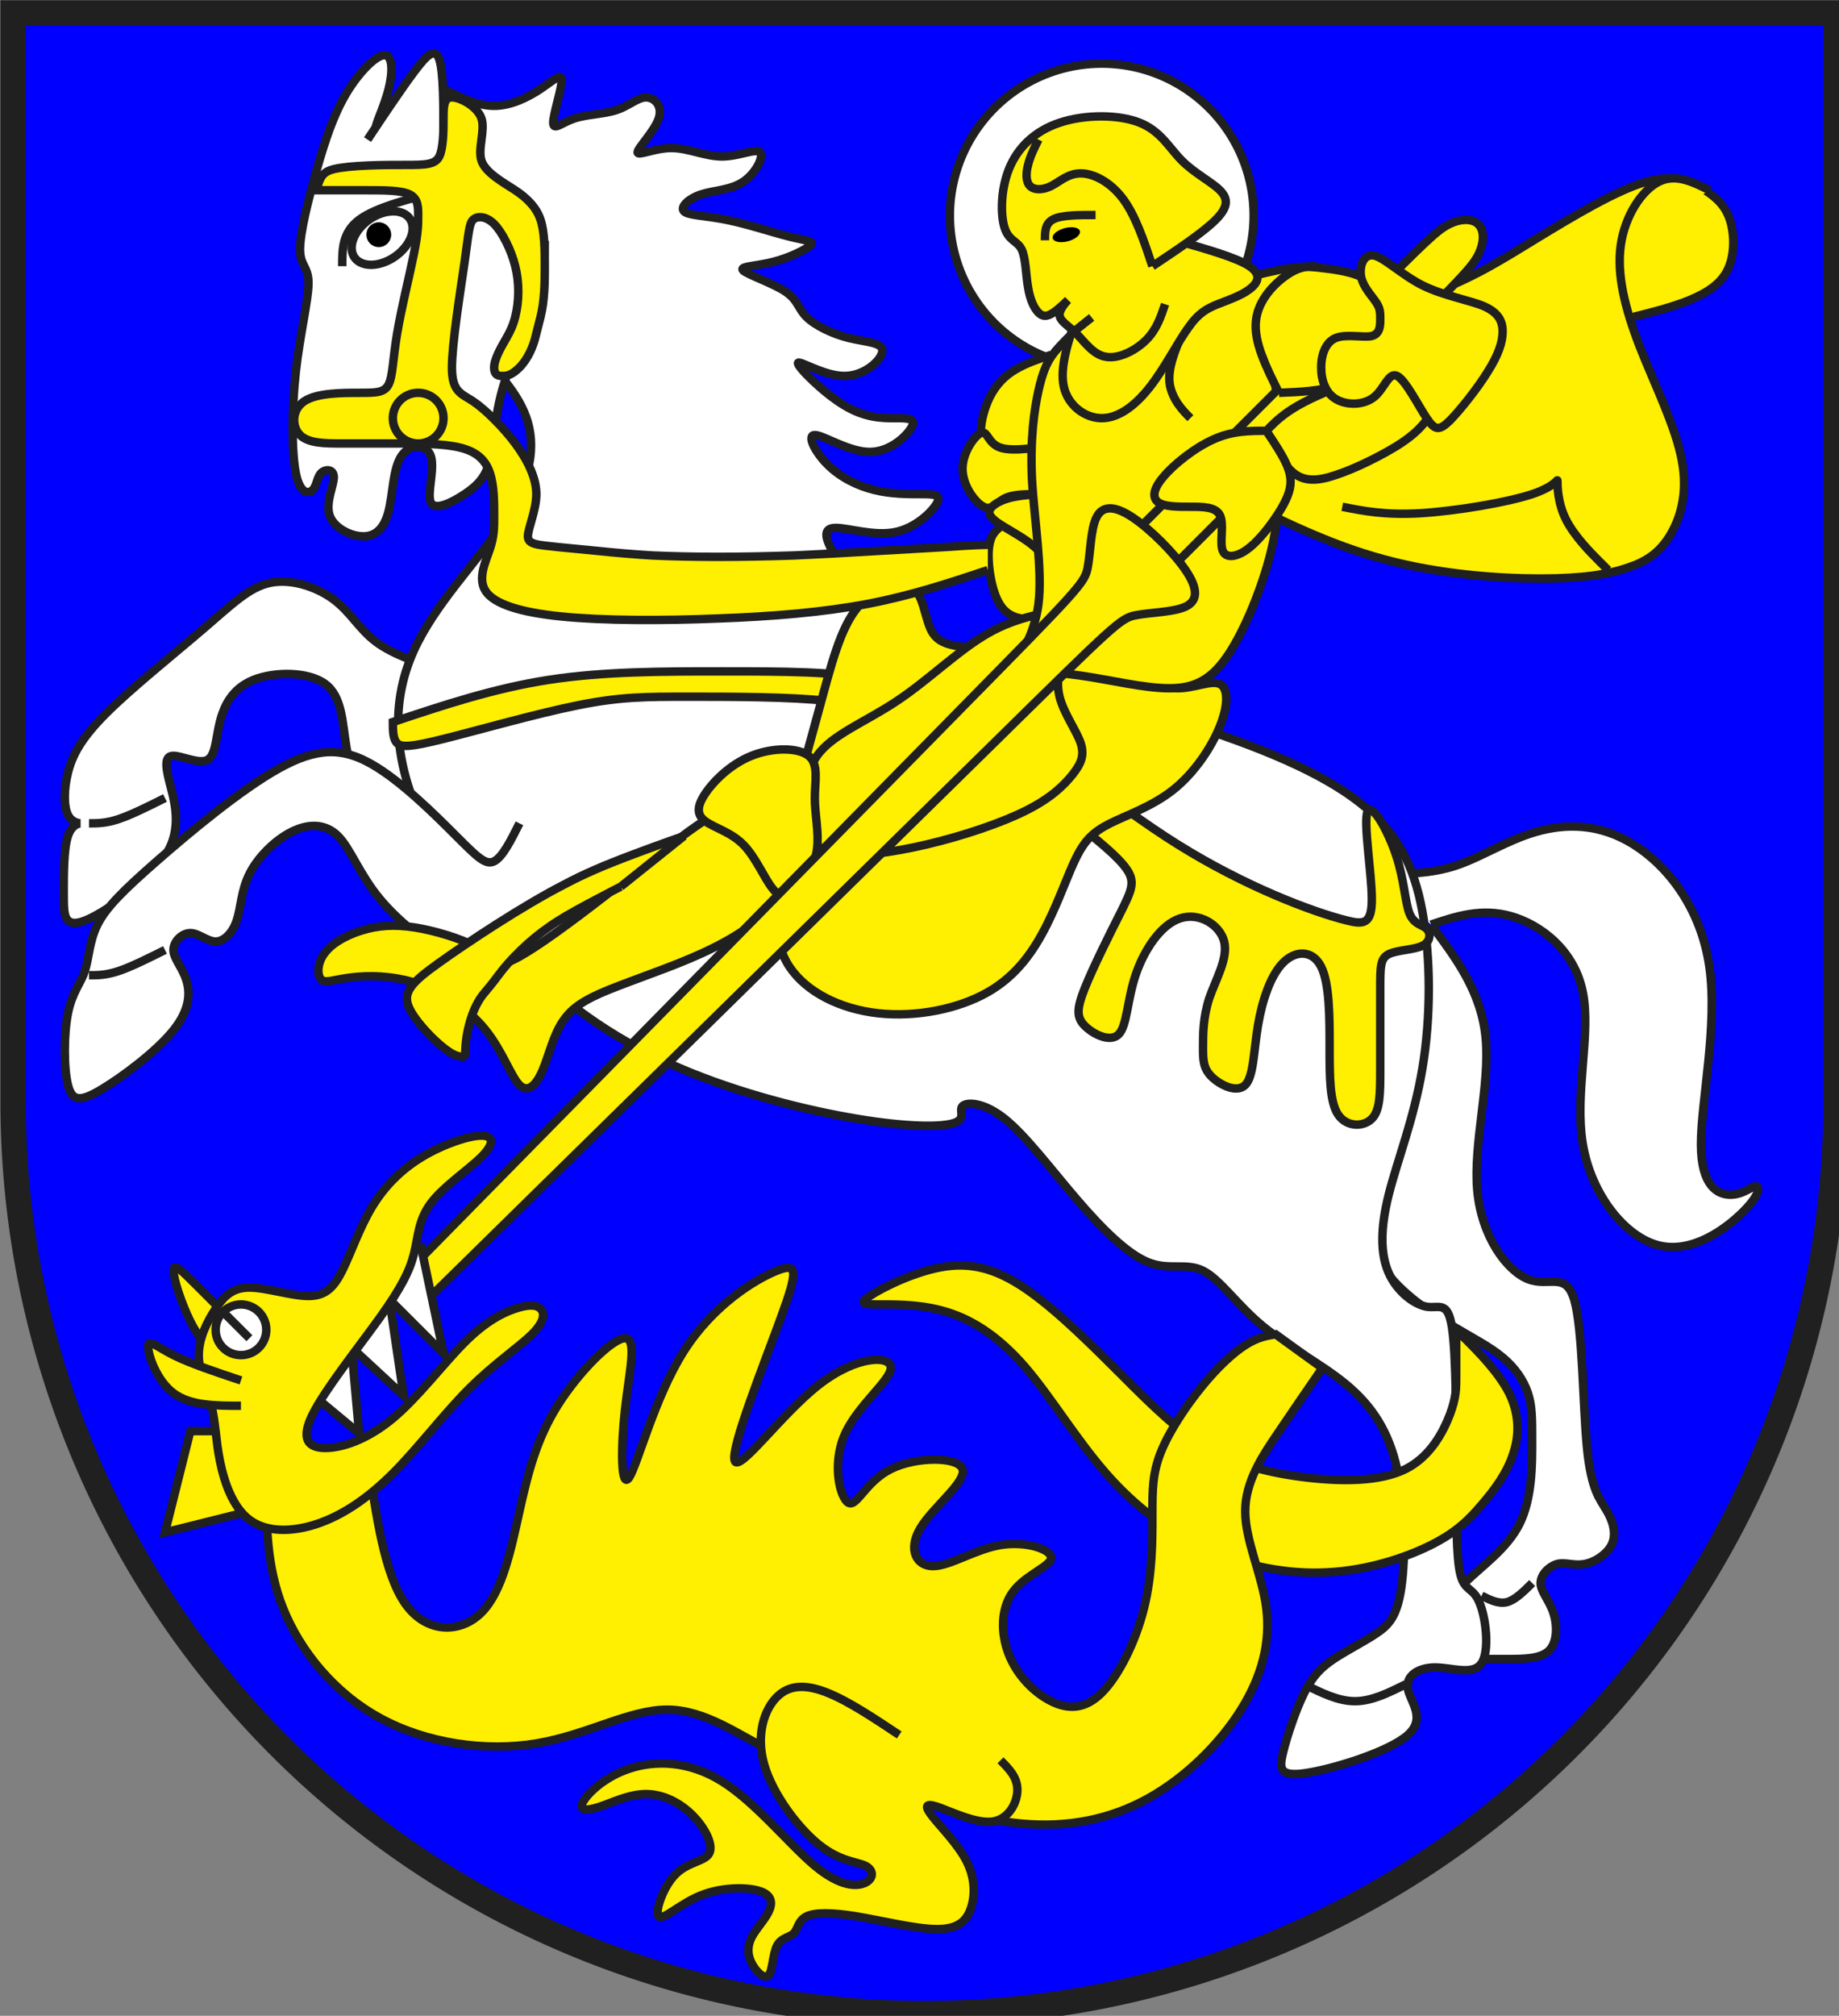<?xml version="1.0" encoding="iso-8859-1"?>
<!DOCTYPE svg PUBLIC "-//W3C//DTD SVG 1.1//EN" "http://www.w3.org/Graphics/SVG/1.1/DTD/svg11.dtd">
<!-- Auto-generated by fig2svg tool
     Date: Sat Dec 23 09:32:10 2006 -->
<svg xmlns="http://www.w3.org/2000/svg"
     width="438" height="480" viewBox="21 15 438 480">
<rect x="21" y="15" width="438" height="480" fill="#808080" stroke="none"/>
<title>
Wappen Ruschein (CH-GR)
</title>
<defs>
<clipPath id="clippath">
<path d="M360,4140 A3240,3240 0.0 0 0 6840,4140 L6840,270 L360,270 L360,4140 Z" />
</clipPath>
<style type="text/css">
  <![CDATA[
  .Rand2 { stroke: #202020; stroke-width:30; }
  .Rand6 { stroke: #202020; stroke-width:90; }
  .Schwarz { fill: #000000; }
  .Blau { fill: #0000ff; }
  .Gold { fill: #ffef00; }
  .Silber { fill: #ffffff; }
  ]]>
</style>
</defs>
<g stroke="none" stroke-miterlimit="10" stroke-width="10"
   stroke-linecap="butt" stroke-linejoin="miter"
   fill="none" fill-rule="evenodd" transform="scale(0.067)">
<g clip-path="url(#clippath)">
<path id="feld-1" class="Blau"
      d="M-225,-225 L-225,7425 L7425,7425 L7425,-225 L-225,-225 Z" />
<path id="nimbus-1" class="Silber Rand2"
      d="M4770,990 A540,540 0.0 0 0 3690,990 A540,540 0.0 0 0 4770,990 Z" />
<path id="georg1-1" class="Gold Rand2"
      d="M4860,1530 C4860,1470 4860,1410 4950,1372
         C5040,1335 5220,1320 5370,1275 C5520,1230 5640,1155 5775,1072
         C5910,990 6060,900 6165,870 C6270,840 6330,870 6375,900
         C6420,930 6450,960 6465,1012 C6480,1065 6480,1140 6450,1192
         C6420,1245 6360,1275 6300,1298 C6240,1320 6180,1335 6120,1350" />
<path id="pferd1-1" class="Silber Rand2"
      d="M5400,3510 C5490,3480 5580,3450 5685,3480
         C5790,3510 5910,3600 5940,3750 C5970,3900 5910,4110 5940,4290
         C5970,4470 6090,4620 6210,4650 C6330,4680 6450,4590 6510,4530
         C6570,4470 6570,4440 6555,4440 C6540,4440 6510,4470 6465,4470
         C6420,4470 6360,4440 6360,4290 C6360,4140 6420,3870 6390,3660
         C6360,3450 6240,3300 6120,3225 C6000,3150 5880,3150 5775,3180
         C5670,3210 5580,3270 5490,3300 C5400,3330 5310,3330 5220,3330" />
<path id="pferd1-2" class="Silber Rand2"
      d="M1890,2610 C1800,2580 1710,2550 1650,2505
         C1590,2460 1560,2400 1500,2355 C1440,2310 1350,2280 1275,2295
         C1200,2310 1140,2370 1035,2460 C930,2550 780,2670 690,2760
         C600,2850 570,2910 555,2970 C540,3030 540,3090 555,3120
         C570,3150 600,3150 600,3150 C600,3150 570,3150 555,3195
         C540,3240 540,3330 540,3390 C540,3450 540,3480 555,3495
         C570,3510 600,3510 675,3465 C750,3420 870,3330 915,3240
         C960,3150 930,3060 915,3000 C900,2940 900,2910 930,2910
         C960,2910 1020,2940 1050,2925 C1080,2910 1080,2850 1095,2790
         C1110,2730 1140,2670 1215,2640 C1290,2610 1410,2610 1470,2655
         C1530,2700 1530,2790 1545,2880 C1560,2970 1590,3060 1650,3120
         C1710,3180 1800,3210 1890,3240" />
<path id="pferd1-3" class="Silber Rand2"
      d="M5400,3510 C5490,3630 5580,3750 5595,3915
         C5610,4080 5550,4290 5565,4455 C5580,4620 5670,4740 5745,4770
         C5820,4800 5880,4740 5910,4845 C5940,4950 5940,5220 5955,5370
         C5970,5520 6000,5550 6022,5588 C6045,5625 6060,5670 6045,5708
         C6030,5745 5985,5775 5948,5782 C5910,5790 5880,5775 5850,5782
         C5820,5790 5790,5820 5790,5850 C5790,5880 5820,5910 5835,5955
         C5850,6000 5850,6060 5820,6090 C5790,6120 5730,6120 5670,6120
         C5610,6120 5550,6120 5505,6120 C5460,6120 5430,6120 5415,6105
         C5400,6090 5400,6060 5415,6015 C5430,5970 5460,5910 5520,5850
         C5580,5790 5670,5730 5715,5640 C5760,5550 5760,5430 5760,5348
         C5760,5265 5760,5220 5745,5175 C5730,5130 5700,5085 5655,5048
         C5610,5010 5550,4980 5475,4935 C5400,4890 5310,4830 5250,4755
         C5190,4680 5160,4590 5130,4500" />
<path id="georg2-1" class="Gold Rand2"
      d="M4680,1980 C4860,2070 5040,2160 5235,2212
         C5430,2265 5640,2280 5790,2280 C5940,2280 6030,2265 6098,2242
         C6165,2220 6210,2190 6248,2130 C6285,2070 6315,1980 6292,1860
         C6270,1740 6195,1590 6142,1455 C6090,1320 6060,1200 6075,1095
         C6090,990 6150,900 6210,870 C6270,840 6330,870 6390,900" />
<path id="pferd2-1" class="Silber Rand2"
      d="M1980,1440 C2070,1530 2160,1620 2190,1725
         C2220,1830 2190,1950 2100,2085 C2010,2220 1860,2370 1785,2535
         C1710,2700 1710,2880 1785,3075 C1860,3270 2010,3480 2175,3645
         C2340,3810 2520,3930 2730,4020 C2940,4110 3180,4170 3360,4200
         C3540,4230 3660,4230 3705,4215 C3750,4200 3720,4170 3735,4155
         C3750,4140 3810,4140 3885,4200 C3960,4260 4050,4380 4140,4485
         C4230,4590 4320,4680 4395,4710 C4470,4740 4530,4710 4590,4740
         C4650,4770 4710,4860 4800,4935 C4890,5010 5010,5070 5100,5145
         C5190,5220 5250,5310 5280,5445 C5310,5580 5310,5760 5295,5865
         C5280,5970 5250,6000 5205,6030 C5160,6060 5100,6090 5055,6120
         C5010,6150 4980,6180 4950,6240 C4920,6300 4890,6390 4875,6450
         C4860,6510 4860,6540 4958,6525 C5055,6510 5250,6450 5318,6390
         C5385,6330 5325,6270 5318,6225 C5310,6180 5355,6150 5415,6150
         C5475,6150 5550,6180 5580,6135 C5610,6090 5595,5970 5572,5918
         C5550,5865 5520,5880 5505,5820 C5490,5760 5490,5625 5490,5445
         C5490,5265 5490,5040 5475,4942 C5460,4845 5430,4875 5385,4868
         C5340,4860 5280,4815 5250,4748 C5220,4680 5220,4590 5250,4470
         C5280,4350 5340,4200 5370,4020 C5400,3840 5400,3630 5370,3465
         C5340,3300 5280,3180 5145,3075 C5010,2970 4800,2880 4515,2790
         C4230,2700 3870,2610 3645,2505 C3420,2400 3330,2280 3285,2205
         C3240,2130 3240,2100 3285,2100 C3330,2100 3420,2130 3495,2115
         C3570,2100 3630,2040 3645,2010 C3660,1980 3630,1980 3585,1980
         C3540,1980 3480,1980 3420,1965 C3360,1950 3300,1920 3255,1875
         C3210,1830 3180,1770 3210,1770 C3240,1770 3330,1830 3405,1830
         C3480,1830 3540,1770 3555,1740 C3570,1710 3540,1710 3495,1710
         C3450,1710 3390,1710 3315,1665 C3240,1620 3150,1530 3150,1515
         C3150,1500 3240,1560 3315,1560 C3390,1560 3450,1500 3450,1470
         C3450,1440 3390,1440 3330,1425 C3270,1410 3210,1380 3180,1350
         C3150,1320 3150,1290 3105,1260 C3060,1230 2970,1200 2955,1185
         C2940,1170 3000,1170 3060,1155 C3120,1140 3180,1110 3195,1095
         C3210,1080 3180,1080 3120,1065 C3060,1050 2970,1020 2895,1005
         C2820,990 2760,990 2745,975 C2730,960 2760,930 2805,915
         C2850,900 2910,900 2955,870 C3000,840 3030,780 3015,765
         C3000,750 2940,780 2880,780 C2820,780 2760,750 2700,750
         C2640,750 2580,780 2580,765 C2580,750 2640,690 2655,645
         C2670,600 2640,570 2610,570 C2580,570 2550,600 2505,615
         C2460,630 2400,630 2355,645 C2310,660 2280,690 2280,660
         C2280,630 2310,540 2310,510 C2310,480 2280,510 2235,540
         C2190,570 2130,600 2070,600 C2010,600 1950,570 1890,540" />
<path id="georg3-1" class="Gold Rand2"
      d="M4050,1485 C4005,1500 3960,1515 3922,1538
         C3885,1560 3855,1590 3832,1635 C3810,1680 3795,1740 3802,1778
         C3810,1815 3840,1830 3900,1830 C3960,1830 4050,1815 4140,1800" />
<path id="georg3-2" class="Gold Rand2"
      d="M4095,1800 C4005,1815 3915,1830 3870,1815
         C3825,1800 3825,1755 3802,1762 C3780,1770 3735,1830 3735,1890
         C3735,1950 3780,2010 3810,2025 C3840,2040 3855,2010 3885,1995
         C3915,1980 3960,1980 4012,1980 C4065,1980 4125,1980 4185,1980" />
<path id="georg3-3" class="Gold Rand2"
      d="M3915,2070 C3885,2085 3855,2100 3840,2130
         C3825,2160 3825,2205 3832,2258 C3840,2310 3855,2370 3892,2400
         C3930,2430 3990,2430 4020,2408 C4050,2385 4050,2340 4058,2302
         C4065,2265 4080,2235 4095,2205" />
<path id="georg3-4" class="Gold Rand2"
      d="M4095,1980 C4035,1980 3975,1980 3930,1988
         C3885,1995 3855,2010 3840,2025 C3825,2040 3825,2055 3855,2078
         C3885,2100 3945,2130 3982,2160 C4020,2190 4035,2220 4050,2235
         C4065,2250 4080,2250 4088,2220 C4095,2190 4095,2130 4095,2070" />
<path id="pferd3-1" class="Silber Rand2"
      d="M1980,630 C1890,630 1800,630 1740,645 C1680,660 1650,690 1650,675
         C1650,660 1680,600 1695,540 C1710,480 1710,420 1680,420
         C1650,420 1590,480 1545,555 C1500,630 1470,720 1440,825
         C1410,930 1380,1050 1380,1110 C1380,1170 1410,1170 1410,1230
         C1410,1290 1380,1410 1365,1545 C1350,1680 1350,1830 1365,1905
         C1380,1980 1410,1980 1425,1965 C1440,1950 1440,1920 1455,1905
         C1470,1890 1500,1890 1500,1920 C1500,1950 1470,2010 1485,2055
         C1500,2100 1560,2130 1605,2130 C1650,2130 1680,2100 1695,2040
         C1710,1980 1710,1890 1740,1845 C1770,1800 1830,1800 1845,1845
         C1860,1890 1830,1980 1845,2010 C1860,2040 1920,2010 1965,1980
         C2010,1950 2040,1920 2055,1860 C2070,1800 2070,1710 2100,1605
         C2130,1500 2190,1380 2220,1290 C2250,1200 2250,1140 2250,1080" />
<path id="pferd3-2" class="Silber Rand2"
      d="M2160,3150 C2130,3210 2100,3270 2070,3285
         C2040,3300 2010,3270 1935,3195 C1860,3120 1740,3000 1635,2940
         C1530,2880 1440,2880 1305,2955 C1170,3030 990,3180 870,3285
         C750,3390 690,3450 660,3510 C630,3570 630,3630 615,3675
         C600,3720 570,3750 555,3825 C540,3900 540,4020 555,4080
         C570,4140 600,4140 675,4095 C750,4050 870,3960 930,3885
         C990,3810 990,3750 975,3705 C960,3660 930,3630 930,3600
         C930,3570 960,3540 990,3540 C1020,3540 1050,3570 1080,3570
         C1110,3570 1140,3540 1155,3495 C1170,3450 1170,3390 1200,3330
         C1230,3270 1290,3210 1350,3180 C1410,3150 1470,3150 1515,3195
         C1560,3240 1590,3330 1665,3420 C1740,3510 1860,3600 1950,3645
         C2040,3690 2100,3690 2160,3675 C2220,3660 2280,3630 2340,3600" />
<path id="zaum1-1" class="Gold Rand2"
      d="M1710,2790 C1890,2730 2070,2670 2265,2640
         C2460,2610 2670,2610 2880,2610 C3090,2610 3300,2610 3405,2640
         C3510,2670 3510,2730 3480,2745 C3450,2760 3390,2730 3255,2715
         C3120,2700 2910,2700 2760,2700 C2610,2700 2520,2700 2370,2730
         C2220,2760 2010,2820 1890,2850 C1770,2880 1740,2880 1725,2865
         C1710,2850 1710,2820 1710,2790 Z" />
<path id="zaum1-2" class="Gold Rand2"
      d="M4140,3150 C4215,3210 4290,3270 4320,3315
         C4350,3360 4335,3390 4298,3465 C4260,3540 4200,3660 4170,3735
         C4140,3810 4140,3840 4170,3870 C4200,3900 4260,3930 4290,3900
         C4320,3870 4320,3780 4350,3690 C4380,3600 4440,3510 4508,3488
         C4575,3465 4650,3510 4665,3570 C4680,3630 4635,3705 4612,3772
         C4590,3840 4590,3900 4590,3945 C4590,3990 4590,4020 4620,4050
         C4650,4080 4710,4110 4740,4080 C4770,4050 4770,3960 4785,3870
         C4800,3780 4830,3690 4875,3645 C4920,3600 4980,3600 5010,3660
         C5040,3720 5040,3840 5040,3945 C5040,4050 5040,4140 5070,4185
         C5100,4230 5160,4230 5190,4200 C5220,4170 5220,4110 5220,4020
         C5220,3930 5220,3810 5220,3735 C5220,3660 5220,3630 5250,3615
         C5280,3600 5340,3600 5370,3585 C5400,3570 5400,3540 5385,3525
         C5370,3510 5340,3510 5324,3470.67
         C5308,3431.33 5306,3352.67 5276,3262.67
         C5246,3172.67 5188,3071.33 5174,3110.67
         C5160,3150 5190,3330 5190,3420 C5190,3510 5160,3510 5100,3495
         C5040,3480 4950,3450 4845,3405 C4740,3360 4620,3300 4500,3225
         C4380,3150 4260,3060 4140,2970" />
<path id="drache1-1" class="Gold Rand2"
      d="M5490,5115 C5490,5160 5490,5190 5468,5250
         C5445,5310 5400,5400 5310,5445 C5220,5490 5085,5490 4958,5475
         C4830,5460 4710,5430 4605,5370 C4500,5310 4410,5220 4305,5115
         C4200,5010 4080,4890 3975,4815 C3870,4740 3780,4710 3675,4725
         C3570,4740 3450,4800 3405,4830 C3360,4860 3390,4860 3450,4860
         C3510,4860 3600,4860 3690,4890 C3780,4920 3870,4980 3960,5085
         C4050,5190 4140,5340 4245,5460 C4350,5580 4470,5670 4605,5730
         C4740,5790 4890,5820 5032,5812 C5175,5805 5310,5760 5400,5715
         C5490,5670 5535,5625 5580,5572 C5625,5520 5670,5460 5692,5392
         C5715,5325 5715,5250 5678,5175 C5640,5100 5565,5025 5528,4988
         C5490,4950 5490,4950 5490,4980 C5490,5010 5490,5070 5490,5115 Z" />
<path id="linie1-1" class="Rand2"
      d="M6030,2250 C6030,2250 6030,2250 6000,2220
         C5970,2190 5910,2130 5880,2070 C5850,2010 5850,1950 5850,1935
         C5850,1920 5850,1950 5760,1980 C5670,2010 5490,2040 5362,2048
         C5235,2055 5160,2040 5085,2025" />
<path id="pferd4-1" class="Silber Rand2"
      d="M1890,720 C1890,600 1890,480 1875,435 C1860,390 1830,420 1785,480
         C1740,540 1680,630 1620,720" />
<path id="georg4-1" class="Gold Rand2"
      d="M3960,2565 C3900,2550 3840,2535 3780,2528
         C3720,2520 3660,2520 3630,2475 C3600,2430 3600,2340 3555,2310
         C3510,2280 3420,2310 3360,2385 C3300,2460 3270,2580 3225,2745
         C3180,2910 3120,3120 3090,3285 C3060,3450 3060,3570 3120,3660
         C3180,3750 3300,3810 3435,3825 C3570,3840 3720,3810 3825,3750
         C3930,3690 3990,3600 4035,3510 C4080,3420 4110,3330 4140,3270
         C4170,3210 4200,3180 4260,3150 C4320,3120 4410,3090 4485,3030
         C4560,2970 4620,2880 4650,2805 C4680,2730 4680,2670 4650,2655
         C4620,2640 4560,2670 4500,2670 C4440,2670 4380,2640 4305,2625
         C4230,2610 4140,2610 4050,2610" />
<path id="drache2-1" class="Gold Rand2"
      d="M1620,5400 C1650,5610 1680,5820 1755,5925
         C1830,6030 1950,6030 2025,5955 C2100,5880 2130,5730 2160,5595
         C2190,5460 2220,5340 2295,5220 C2370,5100 2490,4980 2535,4980
         C2580,4980 2550,5100 2535,5235 C2520,5370 2520,5520 2550,5475
         C2580,5430 2640,5190 2745,5025 C2850,4860 3000,4770 3075,4740
         C3150,4710 3150,4740 3090,4905 C3030,5070 2910,5370 2925,5415
         C2940,5460 3090,5250 3225,5145 C3360,5040 3480,5040 3480,5085
         C3480,5130 3360,5220 3315,5325 C3270,5430 3300,5550 3330,5565
         C3360,5580 3390,5490 3480,5445 C3570,5400 3720,5400 3735,5445
         C3750,5490 3630,5580 3585,5655 C3540,5730 3570,5790 3630,5790
         C3690,5790 3780,5730 3870,5715 C3960,5700 4050,5730 4050,5760
         C4050,5790 3960,5820 3915,5880 C3870,5940 3870,6030 3900,6105
         C3930,6180 3990,6240 4050,6270 C4110,6300 4170,6300 4230,6240
         C4290,6180 4350,6060 4380,5940 C4410,5820 4410,5700 4410,5610
         C4410,5520 4410,5460 4440,5385 C4470,5310 4530,5220 4587,5150.33
         C4644,5080.67 4698,5031.33 4741,5004
         C4784,4976.67 4816,4971.33 4848,4966 L5014,5086
         C4962.67,5160.67 4911.33,5235.33 4855.67,5317.67
         C4800,5400 4740,5490 4740,5595 C4740,5700 4800,5820 4815,5940
         C4830,6060 4800,6180 4725,6300 C4650,6420 4530,6540 4395,6615
         C4260,6690 4110,6720 3945,6705 C3780,6690 3600,6630 3450,6585
         C3300,6540 3180,6510 3060,6450 C2940,6390 2820,6300 2685,6300
         C2550,6300 2400,6390 2220,6420 C2040,6450 1830,6420 1665,6330
         C1500,6240 1380,6090 1320,5940 C1260,5790 1260,5640 1260,5490" />
<path id="linie2-1" class="Rand2"
      d="M4950,6210 C5010,6240 5070,6270 5130,6270 C5190,6270 5250,6240 5310,6210" />
<path id="linie2-2" class="Rand2"
      d="M630,3690 C660,3690 690,3690 735,3675 C780,3660 840,3630 900,3600" />
<path id="linie2-3" class="Rand2"
      d="M630,3150 C660,3150 690,3150 735,3135 C780,3120 840,3090 900,3060" />
<path id="linie2-4" class="Rand2"
      d="M5580,5895 C5610,5910 5640,5925 5670,5918 C5700,5910 5730,5880 5760,5850" />
<path id="georg5-1" class="Gold Rand2"
      d="M2880,3105 C2850,3120 2820,3135 2730,3202
         C2640,3270 2490,3390 2370,3480 C2250,3570 2160,3630 2115,3645
         C2070,3660 2070,3630 2025,3600 C1980,3570 1890,3540 1815,3525
         C1740,3510 1680,3510 1620,3525 C1560,3540 1500,3570 1470,3608
         C1440,3645 1440,3690 1455,3705 C1470,3720 1500,3705 1560,3698
         C1620,3690 1710,3690 1800,3720 C1890,3750 1980,3810 2040,3885
         C2100,3960 2130,4050 2160,4080 C2190,4110 2220,4080 2242,4028
         C2265,3975 2280,3900 2318,3848 C2355,3795 2415,3765 2512,3728
         C2610,3690 2745,3645 2850,3592 C2955,3540 3030,3480 3105,3420" />
<path id="georg5-2" class="Gold Rand2"
      d="M4140,2385 C4035,2400 3930,2415 3825,2475
         C3720,2535 3615,2640 3502,2715 C3390,2790 3270,2835 3218,2910
         C3165,2985 3180,3090 3195,3158 C3210,3225 3225,3255 3292,3262
         C3360,3270 3480,3255 3608,3225 C3735,3195 3870,3150 3960,3105
         C4050,3060 4095,3015 4125,2978 C4155,2940 4170,2910 4155,2865
         C4140,2820 4095,2760 4080,2700 C4065,2640 4080,2580 4125,2528
         C4170,2475 4245,2430 4320,2385" />
<path id="georg5-3" class="Gold Rand2"
      d="M3188,2910 C3150,2880 3060,2880 2985,2910
         C2910,2940 2850,3000 2820,3045 C2790,3090 2790,3120 2820,3142
         C2850,3165 2910,3180 2955,3225 C3000,3270 3030,3345 3060,3382
         C3090,3420 3120,3420 3150,3390 C3180,3360 3210,3300 3218,3240
         C3225,3180 3210,3120 3210,3060 C3210,3000 3225,2940 3188,2910 Z" />
<path id="georg5-4" class="Gold Rand2"
      d="M4185,1350 C4155,1380 4125,1410 4102,1432
         C4080,1455 4065,1470 4050,1492 C4035,1515 4020,1545 4005,1612
         C3990,1680 3975,1785 3982,1928 C3990,2070 4020,2250 4005,2370
         C3990,2490 3930,2550 3945,2580 C3960,2610 4050,2610 4155,2625
         C4260,2640 4380,2670 4470,2670 C4560,2670 4620,2640 4680,2550
         C4740,2460 4800,2310 4830,2190 C4860,2070 4860,1980 4860,1890
         C4860,1800 4860,1710 4852,1635 C4845,1560 4830,1500 4822,1425
         C4815,1350 4815,1260 4792,1215 C4770,1170 4725,1170 4680,1170" />
<path id="drache3-1" class="Gold Rand2"
      d="M3510,6390 C3420,6330 3330,6270 3255,6240
         C3180,6210 3120,6210 3075,6255 C3030,6300 3000,6390 3030,6495
         C3060,6600 3150,6720 3225,6780 C3300,6840 3360,6840 3390,6855
         C3420,6870 3420,6900 3390,6915 C3360,6930 3300,6930 3210,6855
         C3120,6780 3000,6630 2880,6555 C2760,6480 2640,6480 2550,6510
         C2460,6540 2400,6600 2385,6630 C2370,6660 2400,6660 2445,6645
         C2490,6630 2550,6600 2610,6600 C2670,6600 2730,6630 2775,6675
         C2820,6720 2850,6780 2835,6810 C2820,6840 2760,6840 2715,6885
         C2670,6930 2640,7020 2655,7035 C2670,7050 2730,6990 2805,6960
         C2880,6930 2970,6930 3015,6945 C3060,6960 3060,6990 3045,7020
         C3030,7050 3000,7080 2985,7110 C2970,7140 2970,7170 2985,7200
         C3000,7230 3030,7260 3045,7245 C3060,7230 3060,7170 3075,7140
         C3090,7110 3120,7110 3135,7095 C3150,7080 3150,7050 3180,7035
         C3210,7020 3270,7020 3360,7035 C3450,7050 3570,7080 3645,7080
         C3720,7080 3750,7050 3765,7005 C3780,6960 3780,6900 3750,6840
         C3720,6780 3660,6720 3630,6682 C3600,6645 3600,6630 3645,6645
         C3690,6660 3780,6705 3840,6698 C3900,6690 3930,6630 3930,6585
         C3930,6540 3900,6510 3870,6480" />
<path id="linie3-1" class="Rand2"
      d="M1770.30,1001.17 A120,80 -35.0 0 0 1573.70,1138.83
         A120,80 -35.0 0 0 1770.30,1001.17 Z" />
<path id="linie3-2" class="Rand2"
      d="M1530,1170 C1530,1110 1530,1050 1590,1005 C1650,960 1770,930 1890,900" />
<path id="zaum2-1" class="Gold Rand2"
      d="M2745,3195 C2745,3195 2667.92,3221.44 2564.62,3260.30
         C2461.32,3299.15 2389.69,3329.69 2318,3368
         C2245.31,3405.31 2160.61,3455.83 2077.28,3508.96
         C1993.94,3562.09 1923.12,3610.62 1875,3645
         C1826.88,3679.38 1791.93,3706.39 1773.71,3732.92
         C1755.49,3759.46 1756.25,3782 1770,3810
         C1783.75,3838 1813.21,3874.89 1847.08,3908.76
         C1880.95,3942.64 1914.38,3968.12 1935,3975
         C1955.62,3981.88 1964.40,3981.14 1966.42,3973.03
         C1968.43,3964.93 1965,3930 1980,3870
         C1995,3810 2017.38,3773.93 2033.09,3755.30
         C2048.81,3736.68 2064.38,3718 2085,3690
         C2105.62,3662 2131.88,3632.28 2164.16,3601.04
         C2196.44,3569.80 2230.62,3541.56 2265,3518
         C2299.38,3493.44 2340.47,3469.56 2404.92,3435.13
         C2469.36,3400.69 2520,3375 2520,3375" />
<path id="zaum2-2" class="Gold Rand2"
      d="M3825,2250 C3690,2295 3555,2340 3398,2370
         C3240,2400 3060,2415 2865,2422 C2670,2430 2460,2430 2310,2415
         C2160,2400 2070,2370 2040,2325 C2010,2280 2040,2220 2055,2175
         C2070,2130 2070,2100 2070,2055 C2070,2010 2070,1950 2055,1905
         C2040,1860 2010,1830 1950,1815 C1890,1800 1800,1800 1725,1800
         C1650,1800 1590,1800 1530,1800 C1470,1800 1410,1800 1380,1770
         C1350,1740 1350,1680 1395,1650 C1440,1620 1530,1620 1590,1620
         C1650,1620 1680,1620 1695,1590 C1710,1560 1710,1500 1725,1410
         C1740,1320 1770,1200 1785,1125 C1800,1050 1800,1020 1800,990
         C1800,960 1800,930 1770,915 C1740,900 1680,900 1620,900
         C1560,900 1500,900 1440,900 C1440,900 1441.49,883.37 1450.34,863.36
         C1459.19,843.36 1472,831.88 1500,825
         C1528,818.12 1572.07,814.16 1622.08,812.08
         C1672.09,810 1720.62,810 1755,810
         C1789.38,810 1816.39,810 1836.68,805.84
         C1856.98,801.68 1868.12,793.75 1875,780
         C1881.88,766.25 1885.84,743.97 1887.92,717.92
         C1890,691.88 1890,665.62 1890,645
         C1890,624.38 1890,605.30 1894.16,591.24
         C1898.32,577.17 1906.25,570 1920,570
         C1933.75,570 1956.03,577.17 1977.92,591.24
         C1999.81,605.30 2018.12,624.38 2025,645
         C2031.88,665.62 2028.67,691.88 2025,720
         C2021.33,748.12 2018.12,774.38 2025,795
         C2031.88,815.62 2050.19,834.70 2074.16,852.92
         C2098.12,871.14 2124.38,886.25 2145,900
         C2165.62,913.75 2184.70,928.86 2200.84,947.08
         C2216.98,965.30 2228.12,984.38 2235,1005
         C2241.88,1025.62 2245.84,1051.88 2247.92,1082.08
         C2250,1112.28 2250,1142 2250,1170
         C2250,1198 2250,1227.72 2247.92,1260
         C2245.84,1292.28 2241.88,1322 2235,1350
         C2228.12,1378 2222.22,1401.25 2215.02,1428.48
         C2207.81,1455.70 2190,1500 2160,1530
         C2130,1560 2111.67,1560 2100,1560 C2088.33,1560 2070,1560 2070,1530
         C2070,1500 2096.03,1455.70 2111.84,1428.48
         C2127.66,1401.25 2138.12,1378 2145,1350
         C2151.88,1322 2155.84,1292.28 2155.84,1260
         C2155.84,1227.72 2151.88,1198 2145,1170
         C2138.12,1142 2126.98,1112.28 2112.92,1084.16
         C2098.86,1056.03 2083.75,1033.75 2070,1020
         C2056.25,1006.25 2041.14,998.32 2027.08,996.24
         C2013.02,994.16 2001.88,998.12 1995,1005
         C1988.12,1011.88 1984.16,1023.02 1980,1047.47
         C1975.84,1071.93 1971.88,1106.88 1965,1155
         C1958.12,1203.12 1946.98,1273.94 1937.08,1347.92
         C1927.17,1421.90 1920,1488.75 1920,1530
         C1920,1571.25 1927.17,1595.05 1941.24,1611.68
         C1955.30,1628.32 1974.38,1636.25 1995,1650
         C2015.62,1663.75 2041.88,1686.03 2070,1714.16
         C2098.12,1742.28 2124.38,1772 2145,1800
         C2165.62,1828 2184.70,1857.72 2198.76,1890
         C2212.83,1922.28 2220,1952 2220,1980
         C2220,2008 2212.83,2037.72 2205,2065.84
         C2197.17,2093.97 2190,2116.25 2190,2130
         C2190,2143.75 2197.17,2151.68 2215.39,2156.88
         C2233.61,2162.08 2260.62,2164.06 2295,2168
         C2329.38,2170.94 2377.91,2176.51 2439.35,2182
         C2500.80,2188.49 2567.19,2194.06 2632,2198
         C2697.81,2200.94 2774.96,2202.92 2864.78,2202.92
         C2954.59,2202.92 3045.62,2200.94 3135,2198
         C3224.38,2194.06 3329.76,2188.49 3432.11,2182
         C3534.46,2176.51 3620,2170.94 3675,2168
         C3730,2164.06 3760.70,2162.40 3787.30,2161.29
         C3813.89,2160.19 3825,2160 3825,2160" />
<path id="liniez2-1" class="Rand2" d="M2520,3375 L2745,3195" />
<path id="lanze1-1" class="Gold Rand2"
      d="M4446,2274 C4785.33,1934.67 5124.67,1595.33 5315.33,1404.33
         C5506,1213.33 5548,1170.67 5569,1128
         C5590,1085.33 5590,1042.67 5569,1021.33
         C5548,1000 5506,1000 5463.67,1021.33
         C5421.33,1042.67 5378.67,1085.33 5187.67,1276.33
         C4996.67,1467.33 4657.33,1806.67 4318,2146" />
<path id="lanze1-2" class="Gold Rand2"
      d="M1717,4790 C2520.67,3972.67 3324.33,3155.33 3736,2736
         C4148.67,2316.67 4169.33,2295.33 4179.67,2242.33
         C4190,2189.33 4190,2104.67 4211.33,2062.33
         C4232.67,2020 4275.33,2020 4339,2062.33
         C4402.67,2104.67 4487.33,2189.33 4529.67,2252.67
         C4572,2316 4572,2358 4529.67,2379
         C4487.33,2400 4402.67,2400 4349.67,2410.67
         C4296.67,2421.33 4275.33,2442.67 3857.33,2854
         C3439.33,3264.33 2624.67,4064.67 1810,4865" />
<path id="lanze1-3" class="Gold Rand2"
      d="M1080,5310 L990,5310 L900,5670 L1260,5580 L1260,5490" />
<path id="auge1-1" class="Schwarz"
      d="M1704,1058 A44,44 0.0 0 0 1616,1058 A44,44 0.0 0 0 1704,1058 Z" />
<path id="georg6-1" class="Gold Rand2"
      d="M4725,1215 C4785,1200 4845,1185 4890,1178
         C4935,1170 4965,1170 5025,1178 C5085,1185 5175,1200 5212,1252
         C5250,1305 5235,1395 5204.67,1461
         C5174.33,1527 5128.67,1569 5068.67,1592 C5008.67,1614 4934.33,1617 4860,1620" />
<path id="drache4-1" class="Gold Rand2"
      d="M1080,5040 C1050,5010 1020,4980 990,4920 C960,4860 930,4770 930,4740
         C930,4710 960,4740 1005,4785 C1050,4830 1110,4890 1170,4950" />
<path id="zaum3-1" class="Gold Rand2"
      d="M1890,1710 A90,90 0.0 0 0 1710,1710 A90,90 0.0 0 0 1890,1710 Z" />
<path id="drache-zahn-1" class="Silber Rand2"
      d="M1366,5132 L1590,5318 L1560,4982" />
<path id="drache-zahn-2" class="Silber Rand2"
      d="M1530,4982 L1748,5184 L1696,4832" />
<path id="drache-zahn-3" class="Silber Rand2"
      d="M1680,4824 L1890,5034 L1808,4644" />
<path id="linie4-1" class="Rand2"
      d="M4545,1350 C4530,1380 4515,1410 4500,1448
         C4485,1485 4470,1530 4470,1568 C4470,1605 4485,1635 4500,1658
         C4515,1680 4530,1695 4545,1710" />
<path id="drache5-1" class="Gold Rand2"
      d="M2205,4965 C2250,4920 2250,4890 2235,4875
         C2220,4860 2190,4860 2145,4875 C2100,4890 2040,4920 1965,4995
         C1890,5070 1800,5190 1710,5265 C1620,5340 1530,5370 1470,5370
         C1410,5370 1380,5340 1425,5250 C1470,5160 1590,5010 1665,4905
         C1740,4800 1770,4740 1785,4680 C1800,4620 1800,4560 1845,4500
         C1890,4440 1980,4380 2025,4335 C2070,4290 2070,4260 2025,4260
         C1980,4260 1890,4290 1815,4335 C1740,4380 1680,4440 1635,4515
         C1590,4590 1560,4680 1530,4740 C1500,4800 1470,4830 1410,4830
         C1350,4830 1260,4800 1200,4800 C1140,4800 1110,4830 1080,4875
         C1050,4920 1020,4980 1020,5040 C1020,5100 1050,5160 1065,5220
         C1080,5280 1080,5340 1095,5415 C1110,5490 1140,5580 1200,5625
         C1260,5670 1350,5670 1440,5640 C1530,5610 1620,5550 1710,5460
         C1800,5370 1890,5250 1980,5160 C2070,5070 2160,5010 2205,4965 Z" />
<path id="linie5-1" class="Rand2"
      d="M4995,1170 C4965,1170 4935,1170 4890,1200
         C4845,1230 4785,1290 4778,1365 C4770,1440 4815,1530 4860,1620" />
<path id="drache-auge-1" class="Silber Rand2"
      d="M1260,4950 A90,90 0.0 0 0 1080,4950 A90,90 0.0 0 0 1260,4950 Z" />
<path id="georg7-1" class="Gold Rand2"
      d="M4140,1350 C4110,1440 4080,1530 4095,1598
         C4110,1665 4170,1710 4230,1710 C4290,1710 4350,1665 4402,1598
         C4455,1530 4500,1440 4538,1388 C4575,1335 4605,1320 4642,1305
         C4680,1290 4725,1275 4755,1252 C4785,1230 4800,1200 4755,1170
         C4710,1140 4605,1110 4500,1080" />
<path id="georg7-2" class="Gold Rand2"
      d="M5130,1575 C5055,1605 4980,1635 4928,1665
         C4875,1695 4845,1725 4830,1740 C4815,1755 4815,1755 4830,1785
         C4845,1815 4875,1875 4912,1905 C4950,1935 4995,1935 5062,1912
         C5130,1890 5220,1845 5280,1808 C5340,1770 5370,1740 5400,1695
         C5430,1650 5460,1590 5490,1530" />
<path id="drache6-1" class="Gold Rand2"
      d="M1170,5220 C1080,5220 990,5220 930,5175 C870,5130 840,5040 840,5010
         C840,4980 870,5010 930,5040 C990,5070 1080,5100 1170,5130" />
<path id="linie6-1" class="Rand2" d="M1110,4890 L1200,4980" />
<path id="georg8-1" class="Gold Rand2"
      d="M5220,1358 C5220,1380 5220,1410 5190,1418
         C5160,1425 5100,1410 5062,1425 C5025,1440 5010,1485 5010,1530
         C5010,1575 5025,1620 5062,1642 C5100,1665 5160,1665 5198,1635
         C5235,1605 5250,1545 5280,1560 C5310,1575 5355,1665 5385,1710
         C5415,1755 5430,1755 5468,1718 C5505,1680 5565,1605 5602,1545
         C5640,1485 5655,1440 5655,1402 C5655,1365 5640,1335 5588,1312
         C5535,1290 5445,1275 5370,1238 C5295,1200 5235,1140 5198,1132
         C5160,1125 5145,1170 5152,1208 C5160,1245 5190,1275 5205,1298
         C5220,1320 5220,1335 5220,1358 Z" />
<path id="georg8-2" class="Gold Rand2"
      d="M4815,1755 C4755,1755 4695,1755 4628,1785
         C4560,1815 4485,1875 4448,1920 C4410,1965 4410,1995 4432,2010
         C4455,2025 4500,2025 4545,2025 C4590,2025 4635,2025 4650,2055
         C4665,2085 4650,2145 4658,2175 C4665,2205 4695,2205 4725,2190
         C4755,2175 4785,2145 4815,2108 C4845,2070 4875,2025 4890,1988
         C4905,1950 4905,1920 4890,1882 C4875,1845 4845,1800 4815,1755 Z" />
<path id="georg9-1" class="Gold Rand2"
      d="M4410,1170 C4500,1110 4590,1050 4635,1005 C4680,960 4680,930 4650,900
         C4620,870 4560,840 4515,795 C4470,750 4440,690 4365,660
         C4290,630 4170,630 4080,660 C3990,690 3930,750 3900,825
         C3870,900 3870,990 3885,1035 C3900,1080 3930,1080 3945,1110
         C3960,1140 3960,1200 3968,1245 C3975,1290 3990,1320 4005,1335
         C4020,1350 4035,1350 4058,1335 C4080,1320 4110,1290 4110,1290
         C4110,1290 4080,1320 4080,1342 C4080,1365 4110,1380 4140,1410
         C4170,1440 4200,1485 4245,1492 C4290,1500 4350,1470 4388,1432
         C4425,1395 4440,1350 4455,1305" />
<path id="auge-1" class="Schwarz"
      d="M4152.30,1045.06 A50,24 -15.0 0 0 4055.70,1070.94
         A50,24 -15.0 0 0 4152.30,1045.06 Z" />
<path id="linie7-1" class="Rand2" d="M4140,1395 L4194,1352" />
<path id="linie7-2" class="Rand2"
      d="M4028,1078 C4028,1048 4028,1018 4058,1003 C4088,988 4148,988 4208,988" />
<path id="linie7-3" class="Rand2"
      d="M4005,720 C3990,750 3975,780 3968,810 C3960,840 3960,870 3975,885
         C3990,900 4020,900 4050,885 C4080,870 4110,840 4155,840
         C4200,840 4260,870 4305,930 C4350,990 4380,1080 4410,1170" />
</g>
<path id="clip-boundary" class="Rand6"
      d="M360,4140 A3240,3240 0.0 0 0 6840,4140 L6840,270 L360,270 L360,4140 Z" />
</g>
</svg>
